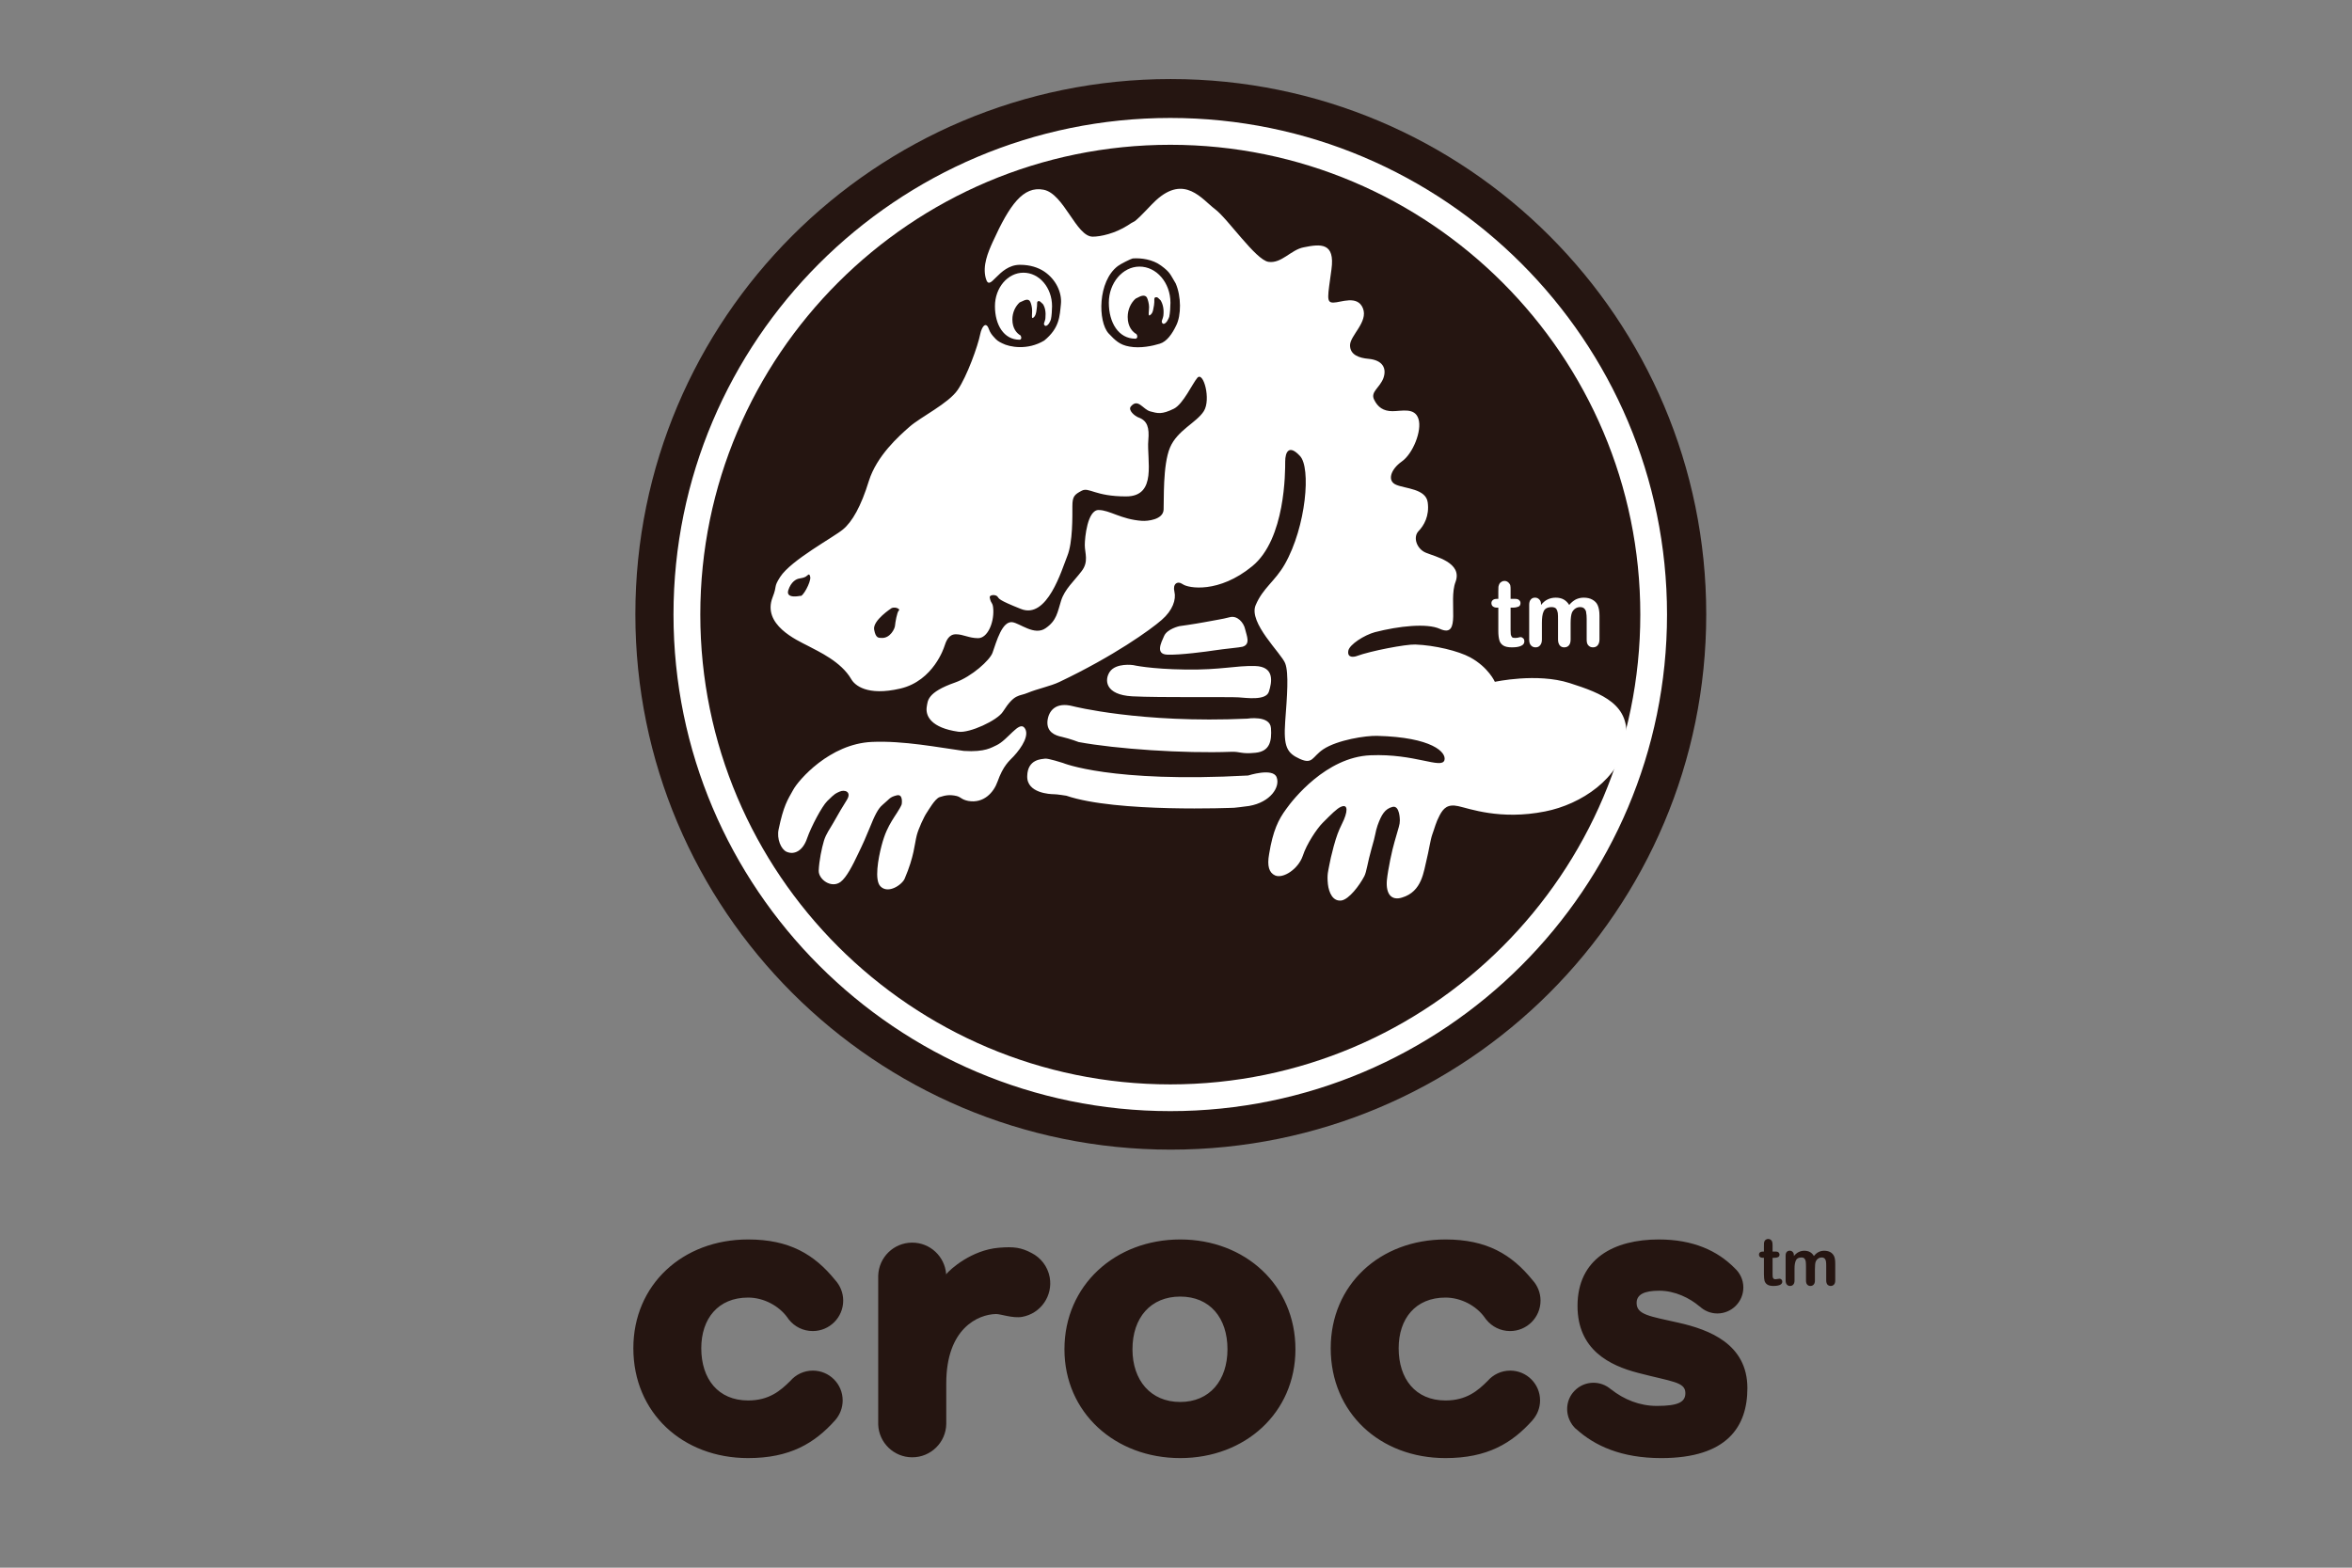 <?xml version="1.0" encoding="utf-8"?>
<!-- Generator: Adobe Illustrator 16.0.0, SVG Export Plug-In . SVG Version: 6.00 Build 0)  -->
<!DOCTYPE svg PUBLIC "-//W3C//DTD SVG 1.1//EN" "http://www.w3.org/Graphics/SVG/1.1/DTD/svg11.dtd">
<svg version="1.1" id="图层_1" xmlns="http://www.w3.org/2000/svg" xmlns:xlink="http://www.w3.org/1999/xlink" x="0px" y="0px"
	 width="540px" height="360px" viewBox="0 0 540 360" enable-background="new 0 0 540 360" xml:space="preserve">
<rect x="0" y="0" width="540" height="360" fill="#808080" stroke="none"/>
<g>
	<g>
		<path fill="#251511" d="M391.737,141.064C391.737,208.974,336.72,264,268.802,264c-67.893,0-122.927-55.026-122.927-122.936
			c0-67.884,55.035-122.914,122.927-122.914C336.72,18.151,391.737,73.18,391.737,141.064"/>
		<path fill="#FFFFFF" d="M160.783,141.119c0-59.5,48.408-107.87,107.915-107.87c59.5,0,107.903,48.37,107.903,107.87
			c0,59.483-48.403,107.898-107.903,107.898C209.191,249.017,160.783,200.602,160.783,141.119 M154.63,141.119
			c0,62.888,51.174,114.036,114.068,114.036c62.895,0,114.036-51.147,114.036-114.036c0-62.917-51.142-114.032-114.036-114.032
			C205.805,27.087,154.63,78.201,154.63,141.119"/>
		<path fill="#FFFFFF" d="M343.707,137.523h0.296v-1.706c0-0.484,0-0.818,0.027-1.081c0.06-0.248,0.119-0.464,0.211-0.648
			c0.12-0.215,0.284-0.376,0.498-0.489c0.186-0.131,0.405-0.197,0.7-0.197c0.326,0,0.688,0.143,0.954,0.43
			c0.177,0.173,0.319,0.394,0.371,0.657c0.056,0.248,0.056,0.625,0.056,1.09v1.944h1.04c0.414,0,0.717,0.083,0.903,0.272
			c0.216,0.193,0.328,0.396,0.328,0.698c0,0.376-0.131,0.638-0.435,0.805c-0.32,0.114-0.695,0.24-1.296,0.24h-0.541v5.146
			c0,0.459,0.024,0.792,0.044,1.007c0.068,0.281,0.145,0.447,0.281,0.615c0.124,0.136,0.34,0.184,0.641,0.184
			c0.176,0,0.389,0,0.677-0.048c0.274-0.066,0.498-0.136,0.653-0.136c0.244,0,0.438,0.136,0.625,0.297
			c0.178,0.191,0.24,0.405,0.24,0.668c0,0.436-0.207,0.799-0.733,1.032c-0.484,0.244-1.211,0.353-2.103,0.353
			c-0.897,0-1.568-0.131-2.034-0.437c-0.425-0.291-0.75-0.696-0.87-1.21c-0.151-0.548-0.238-1.216-0.238-2.115v-5.355h-0.37
			c-0.375,0-0.682-0.125-0.92-0.311c-0.184-0.166-0.296-0.422-0.296-0.733c0-0.303,0.112-0.505,0.325-0.698
			C342.951,137.606,343.285,137.523,343.707,137.523"/>
		<path fill="#FFFFFF" d="M360.601,143.134v3.75c0,0.595-0.146,1.045-0.408,1.336c-0.263,0.305-0.621,0.437-1.079,0.437
			c-0.4,0-0.734-0.131-0.996-0.437c-0.239-0.291-0.408-0.741-0.408-1.336v-4.496c0-0.686,0-1.228-0.052-1.622
			c-0.063-0.413-0.188-0.728-0.375-0.996c-0.238-0.231-0.597-0.357-1.005-0.357c-0.945,0-1.569,0.317-1.854,0.94
			c-0.311,0.64-0.417,1.552-0.417,2.708v3.822c0,0.595-0.155,1.026-0.437,1.336c-0.238,0.292-0.578,0.437-1.021,0.437
			c-0.433,0-0.772-0.144-1.035-0.437c-0.292-0.291-0.424-0.741-0.424-1.336v-8.013c0-0.537,0.132-0.96,0.386-1.216
			c0.205-0.269,0.563-0.413,0.938-0.413c0.414,0,0.716,0.133,0.979,0.407c0.24,0.243,0.412,0.542,0.412,1.036v0.234
			c0.455-0.555,0.956-1.009,1.528-1.265c0.581-0.269,1.16-0.407,1.86-0.407c0.705,0,1.306,0.138,1.807,0.413
			c0.528,0.297,0.931,0.704,1.278,1.259c0.454-0.555,0.967-0.962,1.506-1.259c0.578-0.274,1.169-0.413,1.82-0.413
			c0.776,0,1.43,0.138,1.993,0.459c0.54,0.304,0.98,0.709,1.217,1.274c0.243,0.538,0.415,1.325,0.415,2.387v5.515
			c0,0.595-0.188,1.045-0.439,1.336c-0.274,0.305-0.614,0.437-1.068,0.437c-0.449,0-0.762-0.144-1.038-0.437
			c-0.303-0.31-0.395-0.741-0.395-1.336v-4.738c0-0.621-0.04-1.11-0.114-1.432c0-0.375-0.168-0.675-0.414-0.943
			c-0.205-0.231-0.551-0.357-0.996-0.357c-0.402,0-0.765,0.125-1.055,0.317c-0.353,0.226-0.589,0.531-0.777,0.882
			C360.72,141.111,360.601,141.924,360.601,143.134"/>
		<path fill="#FFFFFF" d="M234.968,62.621c-3.59,0-6.536,3.428-6.536,7.697c0,4.263,2.028,7.697,5.651,7.697
			c0.02,0,0.345,0,0.384-0.351c0.068-0.317-0.197-0.626-0.146-0.626c-0.815-0.447-1.888-1.532-1.888-3.684
			c0-1.576,0.67-2.994,1.669-3.906l0.951-0.424c0,0,1.081-0.589,1.479,0.264c0.203,0.381,0.434,1.274,0.434,2.008
			c0.031,0.697-0.186,1.933,0.168,1.719c0.568-0.312,0.681-0.926,0.782-1.396c0-0.191,0.217-1.116,0.2-2.07
			c0-0.18,0.125-0.375,0.286-0.399c0.243-0.03,0.355,0.06,0.454,0.139c0.137,0.112,0.414,0.381,0.591,0.541
			c0.494,0.745,0.715,1.818,0.574,3.231c-0.08,0.955-0.688,1.354-0.028,1.778c0.709,0.077,1.249-1.282,1.296-1.533
			c0.164-0.698,0.254-2.224,0.254-2.987C241.542,66.049,238.61,62.621,234.968,62.621"/>
		<path fill="#FFFFFF" d="M261.62,61.22c-3.836,0-7.042,3.714-7.042,8.293c0,4.584,2.228,8.264,6.092,8.264c0,0,0.402,0,0.433-0.411
			c0.082-0.298-0.219-0.632-0.164-0.632c-0.865-0.459-2.03-1.651-2.03-3.935c0-1.735,0.732-3.25,1.813-4.217l0.989-0.488
			c0,0,1.197-0.589,1.632,0.275c0.211,0.447,0.477,1.413,0.477,2.158c0,0.769-0.266,2.117,0.143,1.891
			c0.619-0.365,0.759-1.014,0.835-1.504c0.063-0.237,0.274-1.245,0.227-2.211c0-0.221,0.098-0.441,0.352-0.441
			c0.232-0.03,0.351,0.053,0.465,0.107c0.126,0.15,0.451,0.398,0.62,0.589c0.511,0.824,0.808,1.999,0.645,3.494
			c-0.134,0.996-0.739,1.456-0.048,1.916c0.736,0.083,1.315-1.36,1.393-1.634c0.184-0.77,0.274-2.396,0.274-3.22
			C268.723,64.934,265.535,61.22,261.62,61.22"/>
		<path fill="#FFFFFF" d="M270.063,74.702c-0.916,1.931-2.168,3.756-3.795,4.228c-1.565,0.494-4.457,1.12-6.955,0.655
			c-2.218-0.381-3.242-1.383-4.804-3.036c-2.459-2.749-2.495-11.955,2.132-15.449c0.646-0.512,3.026-1.67,3.414-1.752
			c1.944-0.143,4.587,0.208,6.519,1.646c2.173,1.591,2.096,2.045,3.363,4.104C271.232,68.119,271.206,72.399,270.063,74.702
			 M206.353,140.218c-0.405,0.345-0.813,2.79-0.863,3.439c-0.024,0.687-1.116,2.946-3.071,2.833c-0.629-0.048-1.339,0.19-1.72-1.896
			c-0.401-2.123,4.034-4.967,4.034-4.967C205.726,139.265,206.805,139.956,206.353,140.218 M183.701,136.831
			c0,0-3.345,0.758-2.722-1.276c0.641-2.009,1.87-2.576,2.434-2.683c0.639-0.131,1.165-0.191,1.619-0.477
			c0.414-0.227,0.783-1.002,1.001,0.137C186.198,133.671,184.265,137.242,183.701,136.831 M360.362,156.854
			c-7.521-2.397-17.154-0.28-17.154-0.28s-1.444-3.31-5.659-5.618c-2.702-1.468-8.11-2.784-12.617-2.951
			c-2.177-0.077-10.237,1.461-13.455,2.653c-0.471,0.179-2.239,0.573-1.908-1.257c0.284-1.396,3.611-3.542,6.091-4.228
			c5.483-1.414,11.943-2.112,14.916-0.763c5.085,2.302,1.896-6.344,3.601-10.774c1.667-4.466-4.671-5.808-6.813-6.714
			c-2.131-0.884-2.986-3.565-1.698-4.938c1.258-1.282,2.552-3.528,2.125-6.624c-0.427-3.13-5.106-3.13-7.232-4.03
			c-2.143-0.876-1.285-3.535,1.262-5.342c2.558-1.764,4.704-7.113,3.846-9.785c-0.835-2.701-3.846-1.783-5.966-1.783
			c-2.097,0-3.387-0.918-4.233-2.683c-0.84-1.771,1.279-2.659,2.137-4.877c0.813-2.248-0.109-4.162-3.428-4.466
			c-2.078-0.184-4.222-0.871-4.222-3.107c0-2.235,4.222-5.378,2.961-8.491c-1.254-3.13-5.092-1.312-6.798-1.312
			c-1.692,0-1.268-1.336-0.43-7.596c0.862-6.22-2.456-5.897-6.375-5.093c-2.918,0.548-5.076,3.774-8.087,3.334
			c-2.934-0.448-9.295-9.87-12.268-12.106c-2.962-2.218-6.968-8.067-13.583-1.997c-1.057,0.941-3.188,3.428-4.806,4.746
			c-0.552,0.274-1.121,0.612-1.67,0.997c-2.895,1.842-6.196,2.576-8.014,2.576c-3.812,0-6.585-9.868-11.29-10.78
			c-4.678-0.914-7.806,3.482-11.652,11.943c-1.129,2.503-2.396,5.485-1.619,8.376c0.966,3.535,2.786-3.076,7.853-3.076
			c2.355,0,4.184,0.631,5.549,1.526c2.716,1.818,4.105,4.842,3.858,7.447c-0.292,2.802-0.292,5.528-3.835,8.419
			c-3.822,2.293-7.96,1.52-9.65,0.631c-0.877-0.428-1.217-0.631-1.962-1.496c-0.26-0.285-0.808-0.888-1.136-1.842
			c-0.25-0.739-0.715-1.18-1.242-0.524c-0.525,0.697-0.708,1.764-0.708,1.764c-0.534,2.719-3.029,9.654-5.164,12.791
			c-2.109,3.117-8.535,6.236-11.047,8.461c-2.541,2.218-7.542,6.695-9.36,12.467c-1.778,5.791-3.819,9.378-5.947,11.125
			c-2.105,1.778-11.913,7.023-14.417,10.913c-1.598,2.509-0.596,1.783-1.738,4.68c-2.433,6.273,5.545,9.81,8.113,11.132
			c2.518,1.348,7.607,3.62,9.945,7.645c0.778,1.383,3.62,3.952,11.27,2.171c7.653-1.784,10.08-9.594,10.08-9.594
			c0.432-1.318,0.993-2.874,2.677-2.874c1.72,0,2.96,0.893,5.107,0.893c2.119,0,3.625-3.41,3.485-6.505
			c-0.086-1.878-0.507-1.185-0.813-2.79c-0.143-0.751,1.43-0.751,1.783-0.238c0.375,0.477,0.143,0.75,5.325,2.809
			c6.103,2.516,9.429-9.027,10.696-12.151c1.271-3.113,1.164-9.212,1.164-11.424c0-2.25,0.462-2.672,2.136-3.554
			c1.713-0.895,2.989,1.304,10.193,1.304c7.236,0,4.704-8.442,5.104-12.896c0.265-2.927-0.237-4.49-2.21-5.218
			c-0.902-0.321-2.523-1.704-1.791-2.552c1.651-1.956,2.762,0.693,4.438,1.139c1.695,0.448,2.623,0.771,5.434-0.613
			c2.147-1.079,4.29-5.838,5.388-7.095c1.39-1.585,3.177,4.979,1.481,7.662c-1.687,2.653-6.065,4.359-7.757,8.348
			c-1.709,4.035-1.357,12.277-1.471,14.25c-0.098,2.344-3.749,2.666-4.939,2.589c-4.841-0.328-7.433-2.492-9.999-2.492
			c-2.541,0-3.16,6.307-3.16,8.077c0,1.809,0.978,3.807-0.767,6.013c-1.694,2.241-3.813,4.047-4.666,6.707
			c-0.841,2.683-1.01,4.591-3.551,6.338c-2.558,1.813-5.895-1.133-7.639-1.37c-2.334-0.323-3.62,4.339-4.556,7.005
			c-0.586,1.693-4.787,5.503-8.609,6.845c-6.479,2.267-6.24,4.25-6.479,5.468c-0.408,2.236,1.029,4.948,7.25,5.831
			c2.533,0.365,8.956-2.583,10.229-4.615c2.704-4.242,3.625-3.434,5.721-4.329c2.126-0.888,5.25-1.533,7.225-2.48
			c12.563-5.98,20.941-12.009,23.487-14.24c2.561-2.211,3.362-4.708,2.936-6.493c-0.438-1.77,0.66-2.586,1.903-1.723
			c1.296,0.949,8.32,2.146,15.956-4.126c7.654-6.231,7.574-21.812,7.574-24.035c0-2.195,0.865-4.002,3.369-1.306
			c2.605,2.636,1.445,16.255-3.459,24.876c-2.262,3.965-4.989,5.396-6.689,9.397c-1.731,4.025,5.944,11.127,6.779,13.368
			c0.865,2.244,0.433,7.579,0,13.363c-0.408,5.802,0.405,7.245,3.369,8.586c2.984,1.329,2.79-0.471,5.367-2.212
			c3.26-2.159,9.806-3.167,12.396-3.083c12.645,0.321,15.941,3.81,15.428,5.594c-0.702,2.104-6.772-1.569-17.004-1.133
			c-10.18,0.428-17.833,10.213-19.312,12.318c-1.818,2.457-3.062,4.997-3.938,10.375c-0.495,2.748,0,4.281,1.369,4.896
			c1.866,0.811,5.329-1.479,6.358-4.484c0.877-2.735,3.261-6.295,4.583-7.606c1.977-1.987,3.267-3.27,4.135-3.645
			c1.791-0.829,1.653,1.191,0.262,3.936c-0.802,1.641-1.201,2.677-1.881,5.122c-0.591,2.272-0.777,3.084-0.996,4.245
			c-0.241,1.407-0.572,2.099-0.334,4.441c0.238,2.004,1.16,4.014,3.118,3.745c1.747-0.291,4.105-3.422,5.229-5.546
			c0.57-1.119,0.734-3.083,1.665-6.331c1.024-3.44,0.83-3.722,1.394-5.366c0.898-2.499,1.703-3.805,3.42-4.246
			c1.717-0.452,1.694,3.102,1.694,3.102c0,1.02-0.251,1.455-1.218,4.918c-0.545,1.802-1.492,6.22-1.761,8.826
			c-0.263,3.134,1.021,4.732,3.464,3.976c4.671-1.378,4.979-6.057,5.724-8.975c0.325-1.198,0.836-4.405,1.217-5.448
			c0.59-1.599,0.826-2.799,1.706-4.454c0.849-1.603,1.807-2.659,4.266-2.122c2.483,0.52,9.621,3.273,19.941,1.22
			c8.318-1.62,17.25-7.637,18.545-16.109C374.516,161.784,367.817,159.239,360.362,156.854 M240.485,165.619
			c-0.181,2.462,1.7,3.273,3.326,3.595c1.97,0.46,3.839,1.188,3.839,1.188c8.559,1.592,24.151,2.653,34.959,2.241
			c2.193-0.094,2.307,0.566,5.626,0.221c3.291-0.315,3.785-2.672,3.568-5.67c-0.214-3.012-5.459-2.164-5.459-2.164
			c-24.516,1.107-40-2.857-40-2.857C242.375,161.129,240.725,163.228,240.485,165.619 M293.094,178.463
			c-0.864-2.207-6.534-0.377-6.534-0.377c-31.566,1.729-42.512-2.88-42.512-2.88s-3.488-1.126-4.129-0.989
			c-0.688,0.113-3.992,0.054-4.075,3.989c-0.143,3.959,5.318,4.173,6.13,4.173c0.721,0,2.853,0.348,2.853,0.348
			c11.495,3.929,38.539,2.766,38.539,2.766s2.245-0.227,3.431-0.417C291.717,184.223,293.986,180.687,293.094,178.463
			 M254.781,154.284c-1.267,1.908-1.019,5.271,5.149,5.616c6.229,0.328,22.765,0.103,24.435,0.24
			c1.648,0.088,6.297,0.828,6.962-1.308c0.665-2.069,1.441-5.777-3.2-5.89c-4.615-0.103-7.763,0.923-15.917,0.81
			c-8.153-0.1-12.044-1.018-12.044-1.018S256.242,152.15,254.781,154.284 M278.719,149.364c2.546-0.387,5.84-0.661,6.574-0.852
			c1.893-0.583,0.917-2.527,0.583-4.012c-0.313-1.51-1.8-3.25-3.557-2.761c-1.791,0.477-3.461,0.674-5.796,1.139
			c-2.341,0.439-5.75,0.911-5.75,0.911s-2.802,0.621-3.507,2.261c-0.691,1.544-2.027,4.167,0.722,4.282
			C270.755,150.469,277.314,149.592,278.719,149.364"/>
		<path fill="#FFFFFF" d="M235.179,167.092c-1.284-1.514-3.801,2.845-6.421,4.061c-1.029,0.441-2.519,1.61-7.458,1.288
			c-5.812-0.794-13.836-2.385-21.081-2.07c-9.757,0.418-16.903,8.8-18.075,10.948c-1.33,2.368-2.245,3.684-3.381,9.141
			c-0.458,2.165,0.54,4.568,1.837,5.146c1.81,0.775,3.76-0.256,4.719-3.142c0.905-2.594,3.36-7.264,4.603-8.502
			c1.911-1.91,2.001-1.766,2.841-2.173c1.139-0.535,2.905,0,1.61,1.998c-0.939,1.491-1.83,2.981-3.015,5.103
			c-0.86,1.534-1.678,2.53-2.191,4.188c-0.512,1.712-1.103,4.591-1.197,6.852c-0.051,2.044,2.93,4.156,5.028,2.581
			c1.357-1.025,2.762-3.785,3.975-6.35c1.109-2.265,2.004-4.299,2.683-6.005c1.178-2.939,1.944-4.49,2.999-5.36
			c1.565-1.299,1.565-1.741,3.184-2.146c1.624-0.452,1.18,2.063,1.18,2.063c-0.417,1.079-1.64,2.725-2.265,3.799
			c-0.785,1.311-1.626,2.855-2.376,5.76c-0.755,2.898-1.654,7.865-0.227,9.272c1.795,1.829,4.981-0.411,5.551-1.772
			c2.228-5.207,2.245-7.899,2.779-9.958c0.376-1.482,1.655-4.263,2.308-5.216c0.402-0.57,1.831-3.131,2.91-3.543
			c1.404-0.453,2.335-0.625,3.951-0.263c1.079,0.3,1.055,0.806,2.649,1.128c3.581,0.639,5.872-1.997,6.724-4.431
			c1.314-3.702,2.702-4.758,3.667-5.777C234.679,171.588,236.485,168.647,235.179,167.092"/>
	</g>
	<g>
		<path fill="#251511" d="M331.869,297.972c3.604,0,7.093,1.906,8.998,4.567c0.057,0.06,0.106,0.128,0.146,0.208
			c0.08,0.105,0.176,0.203,0.238,0.317v-0.015c1.286,1.593,3.25,2.612,5.445,2.612c3.869,0,6.999-3.129,6.999-7
			c0-1.807-0.704-3.465-1.833-4.698c-4.81-5.926-10.541-9.337-19.993-9.337c-15.056,0-26.347,10.393-26.347,24.982
			c0,14.807,11.291,25.223,26.347,25.223c9.605,0,15.258-3.395,20.008-8.712h-0.015c1.066-1.216,1.726-2.789,1.726-4.53
			c0-3.788-3.072-6.846-6.851-6.846c-2.075,0-3.918,0.917-5.186,2.367c-2.243,2.246-4.855,4.49-9.683,4.49
			c-6.898,0-10.747-4.973-10.747-11.992C321.122,302.83,324.971,297.972,331.869,297.972L331.869,297.972z M270.968,321.946
			c-6.787,0-10.963-4.983-10.963-12.103c0-7.245,4.176-12.101,10.963-12.101c6.785,0,10.851,4.855,10.851,12.101
			C281.818,316.963,277.753,321.946,270.968,321.946L270.968,321.946z M270.968,284.627c-14.928,0-26.58,10.524-26.58,25.217
			c0,14.572,11.652,24.988,26.58,24.988c14.914,0,26.455-10.416,26.455-24.988C297.423,295.151,285.882,284.627,270.968,284.627
			L270.968,284.627z M385.363,303.743c-6.568-1.484-9.611-1.813-9.611-4.533c0-1.918,1.692-2.814,5.198-2.814
			c3.625,0,7.014,1.693,9.271,3.62l0.013-0.018c1.061,0.999,2.489,1.621,4.058,1.621c3.291,0,5.966-2.677,5.966-5.969
			c0-1.77-0.779-3.345-1.986-4.436c-3.963-4.02-9.565-6.588-17.435-6.588c-10.276,0-18.651,4.413-18.651,15.263
			c0,10.065,7.35,13.685,13.912,15.377c7.801,2.047,10.851,2.047,10.851,4.642c0,2.038-1.585,2.943-6.561,2.943
			c-3.888,0-7.529-1.436-10.552-3.851l0.142,0.137c-0.013-0.006-0.013-0.006-0.013-0.006c-2.437-2.218-6.188-2.129-8.482,0.263
			c-1.867,1.933-2.158,4.799-0.951,7.054c0.036,0.083,0.08,0.16,0.132,0.239c0.107,0.188,0.217,0.374,0.346,0.549
			c0.093,0.119,0.199,0.242,0.298,0.356c0.129,0.131,0.22,0.279,0.353,0.394c0.086,0.095,0.208,0.166,0.312,0.252
			c4.193,3.762,10.25,6.594,19.444,6.594c15.141,0,19.771-7.239,19.771-16.068C401.186,308.607,392.372,305.322,385.363,303.743
			L385.363,303.743z M171.76,297.972c3.6,0,7.088,1.906,9.013,4.567c0.042,0.06,0.093,0.128,0.143,0.196
			c0.063,0.106,0.156,0.215,0.227,0.329l0.006-0.015c1.27,1.593,3.241,2.612,5.449,2.612c3.865,0,6.995-3.129,6.995-7
			c0-1.807-0.704-3.451-1.826-4.692c-4.804-5.932-10.55-9.343-20.007-9.343c-15.04,0-26.346,10.393-26.346,24.982
			c0,14.807,11.306,25.223,26.346,25.223c9.6,0,15.262-3.395,20.007-8.712l0,0c1.053-1.216,1.704-2.789,1.704-4.53
			c0-3.788-3.063-6.846-6.849-6.846c-2.068,0-3.918,0.917-5.169,2.367c-2.268,2.246-4.86,4.49-9.693,4.49
			c-6.901,0-10.753-4.973-10.753-11.992C161.007,302.83,164.859,297.972,171.76,297.972"/>
		<path fill="#251511" d="M236.834,287.732c-2.343-1.239-4.025-1.501-7.504-1.204c-6.3,0.53-11.183,4.943-12.075,6.065v0.309
			c0-0.106-0.011-0.203-0.025-0.292l0,0v-0.037c-0.312-4.036-3.674-7.219-7.789-7.219c-4.255,0-7.703,3.386-7.812,7.625v34.119
			c0.131,4.185,3.581,7.554,7.812,7.554c4.276,0,7.751-3.429,7.814-7.679v-9.292c0-12.656,7.313-15.848,11.41-15.931
			c1.084-0.018,3.871,1.045,6.049,0.647c4.249-0.779,7.061-4.857,6.288-9.103C240.537,290.793,238.93,288.794,236.834,287.732"/>
		<path fill="#251511" d="M404.765,287.404h0.221v-1.216c0-0.317,0-0.56,0.018-0.757c0.02-0.174,0.072-0.334,0.145-0.465
			c0.077-0.143,0.189-0.252,0.34-0.328c0.137-0.089,0.307-0.126,0.488-0.126c0.238,0,0.471,0.091,0.671,0.274
			c0.131,0.125,0.221,0.288,0.257,0.471c0.038,0.174,0.063,0.437,0.063,0.776v1.37h0.733c0.277,0,0.485,0.06,0.634,0.191
			c0.137,0.137,0.228,0.305,0.228,0.52c0,0.263-0.104,0.448-0.318,0.56c-0.222,0.114-0.522,0.168-0.898,0.168h-0.378v3.648
			c0,0.297,0,0.536,0.025,0.696c0.027,0.18,0.082,0.316,0.178,0.42c0.094,0.105,0.249,0.159,0.462,0.159
			c0.121,0,0.277-0.022,0.471-0.065c0.209-0.043,0.36-0.06,0.472-0.06c0.151,0,0.3,0.06,0.437,0.196
			c0.126,0.126,0.188,0.28,0.188,0.482c0,0.306-0.179,0.554-0.513,0.734c-0.364,0.156-0.864,0.251-1.517,0.251
			c-0.63,0-1.092-0.108-1.404-0.317c-0.323-0.208-0.528-0.493-0.642-0.859c-0.087-0.373-0.138-0.864-0.138-1.489v-3.797h-0.277
			c-0.274,0-0.494-0.065-0.644-0.217c-0.153-0.129-0.222-0.314-0.222-0.511c0-0.215,0.068-0.383,0.24-0.52
			C404.234,287.464,404.464,287.404,404.765,287.404"/>
		<path fill="#251511" d="M416.691,291.4v2.646c0,0.425-0.092,0.733-0.293,0.941c-0.186,0.209-0.438,0.317-0.752,0.317
			c-0.291,0-0.545-0.108-0.728-0.317c-0.188-0.208-0.274-0.517-0.274-0.941v-3.166c0-0.505-0.025-0.888-0.056-1.173
			c-0.038-0.263-0.126-0.497-0.284-0.674c-0.137-0.174-0.375-0.269-0.702-0.269c-0.65,0-1.092,0.226-1.28,0.68
			c-0.211,0.439-0.313,1.073-0.313,1.901v2.7c0,0.416-0.096,0.728-0.288,0.941c-0.188,0.209-0.434,0.317-0.733,0.317
			c-0.303,0-0.547-0.108-0.739-0.317c-0.184-0.214-0.284-0.525-0.284-0.941v-5.701c0-0.362,0.078-0.647,0.249-0.845
			c0.178-0.191,0.403-0.294,0.687-0.294c0.269,0,0.501,0.092,0.674,0.271c0.19,0.194,0.287,0.434,0.287,0.768v0.186
			c0.337-0.42,0.715-0.722,1.102-0.913c0.389-0.197,0.829-0.297,1.304-0.297c0.501,0,0.941,0.105,1.3,0.308
			c0.354,0.191,0.646,0.497,0.885,0.902c0.331-0.405,0.695-0.722,1.076-0.913c0.389-0.197,0.806-0.297,1.282-0.297
			c0.543,0,1.015,0.105,1.404,0.313c0.388,0.215,0.689,0.531,0.876,0.942c0.172,0.346,0.266,0.913,0.266,1.692v3.877
			c0,0.425-0.094,0.733-0.288,0.941c-0.191,0.209-0.438,0.317-0.754,0.317c-0.303,0-0.553-0.108-0.752-0.317
			c-0.176-0.214-0.277-0.525-0.277-0.941v-3.34c0-0.429-0.023-0.768-0.054-1.03c-0.033-0.263-0.14-0.472-0.29-0.651
			c-0.168-0.165-0.408-0.26-0.733-0.26c-0.266,0-0.516,0.077-0.742,0.226c-0.237,0.166-0.426,0.362-0.557,0.637
			C416.753,289.956,416.691,290.553,416.691,291.4"/>
	</g>
</g>
</svg>
